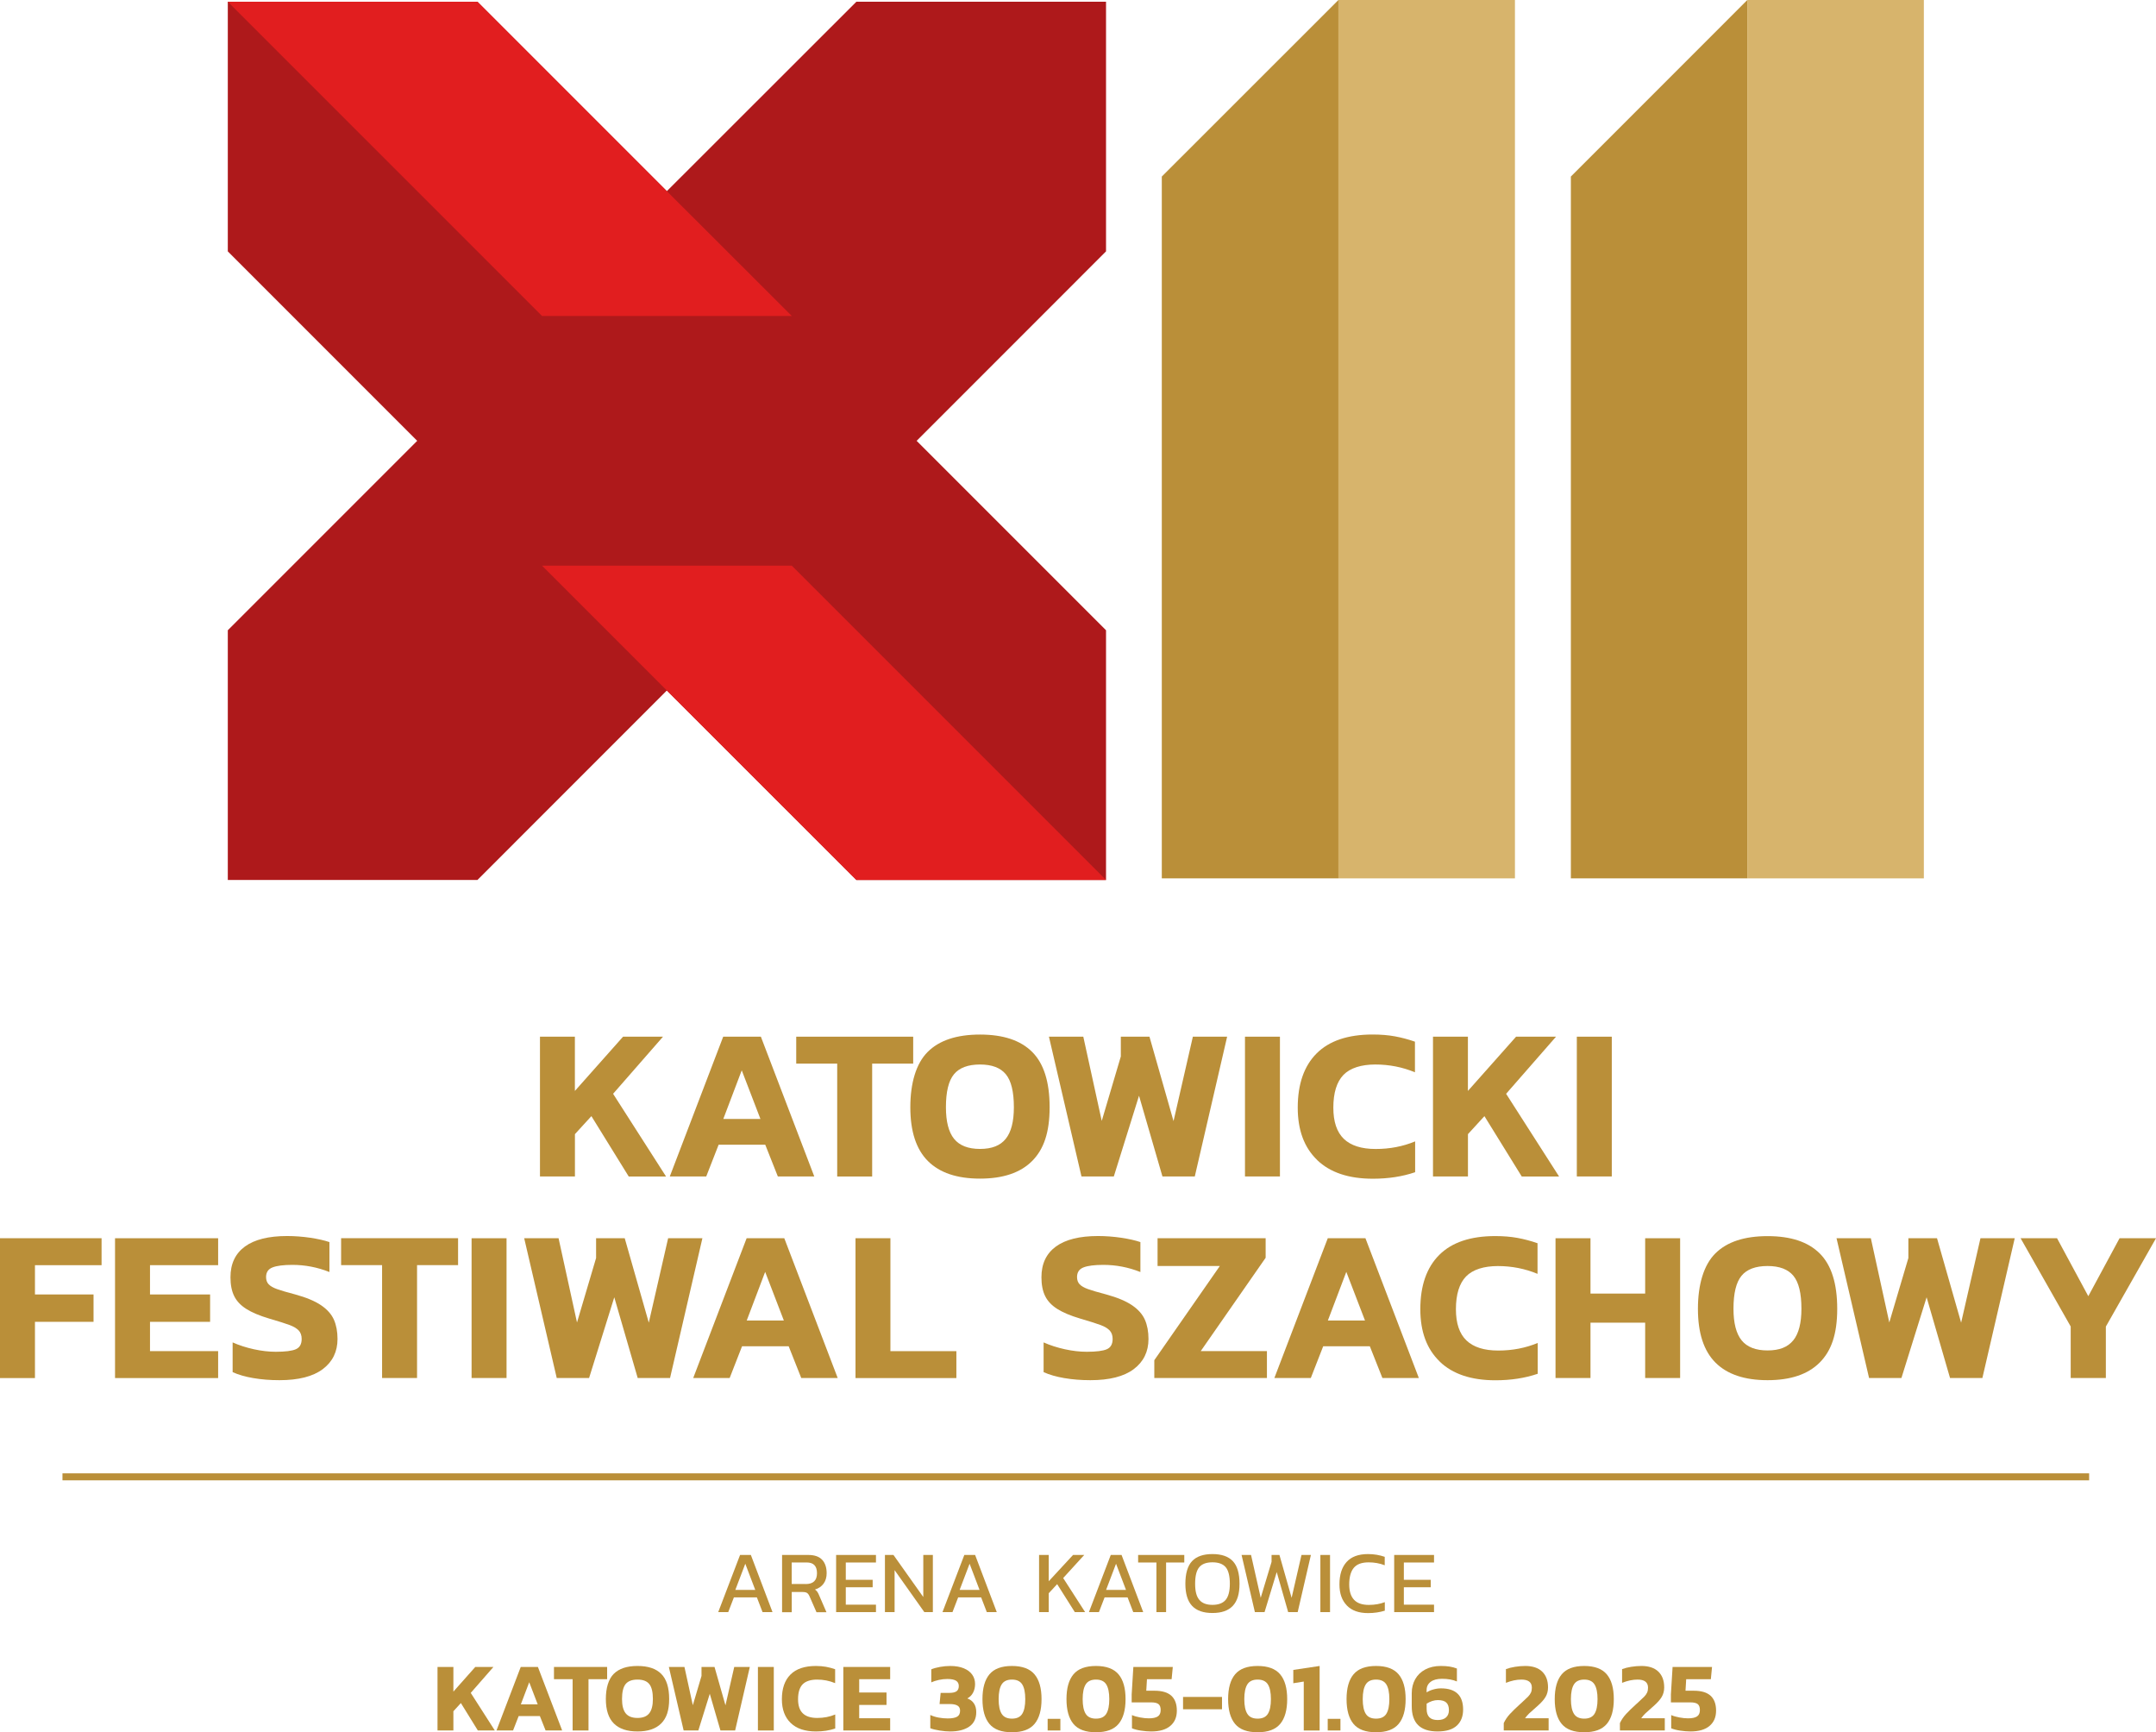 <svg xmlns="http://www.w3.org/2000/svg" id="Warstwa_2" data-name="Warstwa 2" viewBox="0 0 437.25 351.25"><defs><style> .cls-1 { fill: #e11e1f; } .cls-2 { fill: #ae191b; } .cls-3 { fill: #d7b46c; } .cls-4 { fill: #ba8f39; } </style></defs><g id="Warstwa_1-2" data-name="Warstwa 1"><g><g><g><g><path class="cls-4" d="M109.5,210.21h7.09v11l9.77-11h8.1l-10.12,11.58,10.74,16.77h-7.57l-7.57-12.24-3.34,3.65v8.58h-7.09v-28.34Z"></path><path class="cls-4" d="M146.65,210.21h7.66l10.83,28.34h-7.39l-2.55-6.43h-9.46l-2.51,6.43h-7.39l10.83-28.34ZM154.22,226.89l-3.79-9.86-3.74,9.86h7.53Z"></path><path class="cls-4" d="M169.8,215.67h-8.32v-5.46h23.72v5.46h-8.32v22.89h-7.09v-22.89Z"></path><path class="cls-4" d="M188.19,235.43c-2.38-2.38-3.57-6.01-3.57-10.91s1.17-8.88,3.52-11.22c2.35-2.35,5.88-3.52,10.61-3.52s8.22,1.17,10.58,3.52c2.36,2.35,3.54,6.09,3.54,11.22s-1.19,8.54-3.56,10.91c-2.38,2.38-5.9,3.56-10.56,3.56s-8.19-1.19-10.56-3.56ZM203.97,230.92c1.1-1.36,1.65-3.5,1.65-6.4,0-3.14-.54-5.37-1.63-6.69s-2.83-1.98-5.24-1.98-4.2.66-5.28,1.98c-1.09,1.32-1.63,3.55-1.63,6.69,0,2.9.55,5.04,1.65,6.4,1.1,1.36,2.85,2.05,5.26,2.05s4.12-.68,5.22-2.05Z"></path><path class="cls-4" d="M212.75,210.21h6.95l3.74,17.08,3.87-13.07v-4.01h5.81l4.88,17.12,3.92-17.12h6.95l-6.56,28.34h-6.56l-4.75-16.37-5.11,16.37h-6.56l-6.6-28.34Z"></path><path class="cls-4" d="M252.49,210.21h7.09v28.34h-7.09v-28.34Z"></path><path class="cls-4" d="M267.13,235.21c-2.63-2.52-3.94-6.06-3.94-10.61,0-4.78,1.28-8.45,3.83-11s6.34-3.83,11.36-3.83c1.64,0,3.15.12,4.51.37,1.36.25,2.72.61,4.07,1.08v6.21c-2.55-1.06-5.24-1.58-8.05-1.58s-5.08.7-6.45,2.11c-1.36,1.41-2.05,3.62-2.05,6.65,0,2.85.71,4.95,2.13,6.32,1.42,1.36,3.57,2.05,6.45,2.05s5.52-.51,8.01-1.54v6.25c-2.58.88-5.44,1.32-8.58,1.32-4.9,0-8.66-1.26-11.29-3.78Z"></path><path class="cls-4" d="M290.61,210.21h7.09v11l9.77-11h8.1l-10.12,11.58,10.74,16.77h-7.57l-7.57-12.24-3.34,3.65v8.58h-7.09v-28.34Z"></path><path class="cls-4" d="M319.79,210.21h7.09v28.34h-7.09v-28.34Z"></path><path class="cls-4" d="M0,251.08h20.6v5.46H7.09v5.94h11.88v5.55H7.09v11.4H0v-28.34Z"></path><path class="cls-4" d="M23.33,251.08h20.91v5.46h-13.82v5.94h12.19v5.55h-12.19v5.94h13.82v5.46h-20.91v-28.34Z"></path><path class="cls-4" d="M51.38,279.44c-1.63-.28-3.03-.68-4.2-1.21v-6.03c1.32.59,2.76,1.05,4.31,1.39,1.55.34,3.04.51,4.45.51,1.91,0,3.26-.17,4.05-.51.79-.34,1.19-1.03,1.19-2.09,0-.73-.21-1.31-.62-1.74-.41-.42-1.03-.79-1.87-1.1-.84-.31-2.21-.74-4.12-1.3-1.97-.59-3.51-1.24-4.64-1.96-1.13-.72-1.94-1.58-2.44-2.6-.5-1.01-.75-2.28-.75-3.81,0-2.73.98-4.8,2.93-6.23,1.95-1.42,4.8-2.13,8.56-2.13,1.55,0,3.12.12,4.69.35,1.57.24,2.87.53,3.89.88v6.07c-2.44-.97-4.94-1.45-7.53-1.45-1.79,0-3.12.17-4,.51-.88.34-1.32.99-1.32,1.96,0,.62.18,1.11.53,1.47.35.37.92.69,1.69.97.78.28,2,.64,3.68,1.08,2.26.62,4.01,1.35,5.26,2.2,1.25.85,2.11,1.83,2.6,2.93.48,1.1.73,2.4.73,3.9,0,2.58-1,4.62-2.99,6.12-2,1.5-4.93,2.24-8.8,2.24-1.88,0-3.63-.14-5.26-.42Z"></path><path class="cls-4" d="M77.5,256.53h-8.32v-5.46h23.72v5.46h-8.32v22.89h-7.09v-22.89Z"></path><path class="cls-4" d="M95.64,251.08h7.09v28.34h-7.09v-28.34Z"></path><path class="cls-4" d="M106.33,251.08h6.95l3.74,17.08,3.87-13.07v-4.01h5.81l4.88,17.12,3.92-17.12h6.95l-6.56,28.34h-6.56l-4.75-16.37-5.11,16.37h-6.56l-6.6-28.34Z"></path><path class="cls-4" d="M151.4,251.08h7.66l10.83,28.34h-7.39l-2.55-6.43h-9.46l-2.51,6.43h-7.39l10.83-28.34ZM158.97,267.76l-3.79-9.86-3.74,9.86h7.53Z"></path><path class="cls-4" d="M173.49,251.08h7.09v22.89h13.38v5.46h-20.46v-28.34Z"></path><path class="cls-4" d="M215.85,279.44c-1.63-.28-3.03-.68-4.2-1.21v-6.03c1.32.59,2.76,1.05,4.31,1.39,1.55.34,3.04.51,4.45.51,1.91,0,3.26-.17,4.05-.51.79-.34,1.19-1.03,1.19-2.09,0-.73-.21-1.31-.62-1.74-.41-.42-1.03-.79-1.87-1.1-.84-.31-2.21-.74-4.12-1.3-1.97-.59-3.51-1.24-4.64-1.96-1.13-.72-1.94-1.58-2.44-2.6-.5-1.01-.75-2.28-.75-3.81,0-2.73.98-4.8,2.93-6.23,1.95-1.42,4.8-2.13,8.56-2.13,1.55,0,3.12.12,4.69.35,1.57.24,2.87.53,3.89.88v6.07c-2.44-.97-4.94-1.45-7.53-1.45-1.79,0-3.12.17-4,.51-.88.34-1.32.99-1.32,1.96,0,.62.18,1.11.53,1.47.35.37.92.69,1.69.97.78.28,2,.64,3.68,1.08,2.26.62,4.01,1.35,5.26,2.2,1.25.85,2.11,1.83,2.6,2.93.48,1.1.73,2.4.73,3.9,0,2.58-1,4.62-2.99,6.12-2,1.5-4.93,2.24-8.8,2.24-1.88,0-3.63-.14-5.26-.42Z"></path><path class="cls-4" d="M234.1,275.81l13.29-19.1h-12.63v-5.63h21.92v3.96l-13.16,18.92h13.42v5.46h-22.84v-3.61Z"></path><path class="cls-4" d="M269.26,251.08h7.66l10.83,28.34h-7.39l-2.55-6.43h-9.46l-2.51,6.43h-7.39l10.83-28.34ZM276.83,267.76l-3.79-9.86-3.74,9.86h7.53Z"></path><path class="cls-4" d="M291.99,276.08c-2.63-2.52-3.94-6.06-3.94-10.61,0-4.78,1.28-8.45,3.83-11s6.34-3.83,11.36-3.83c1.64,0,3.15.12,4.51.37,1.36.25,2.72.61,4.07,1.08v6.21c-2.55-1.06-5.24-1.58-8.05-1.58s-5.08.7-6.45,2.11c-1.36,1.41-2.05,3.62-2.05,6.65,0,2.85.71,4.95,2.13,6.32,1.42,1.36,3.57,2.05,6.45,2.05s5.52-.51,8.01-1.54v6.25c-2.58.88-5.44,1.32-8.58,1.32-4.9,0-8.66-1.26-11.29-3.78Z"></path><path class="cls-4" d="M315.47,251.08h7.09v11.22h11.09v-11.22h7.09v28.34h-7.09v-11.22h-11.09v11.22h-7.09v-28.34Z"></path><path class="cls-4" d="M347.91,276.3c-2.38-2.38-3.56-6.01-3.56-10.91s1.17-8.88,3.52-11.22c2.35-2.35,5.88-3.52,10.61-3.52s8.22,1.17,10.58,3.52c2.36,2.35,3.54,6.09,3.54,11.22s-1.19,8.54-3.57,10.91c-2.38,2.38-5.9,3.56-10.56,3.56s-8.19-1.19-10.56-3.56ZM363.69,271.78c1.1-1.36,1.65-3.5,1.65-6.4,0-3.14-.54-5.37-1.63-6.69-1.09-1.32-2.83-1.98-5.24-1.98s-4.2.66-5.28,1.98c-1.09,1.32-1.63,3.55-1.63,6.69,0,2.9.55,5.04,1.65,6.4,1.1,1.36,2.85,2.05,5.26,2.05s4.12-.68,5.21-2.05Z"></path><path class="cls-4" d="M372.47,251.08h6.95l3.74,17.08,3.87-13.07v-4.01h5.81l4.89,17.12,3.92-17.12h6.95l-6.56,28.34h-6.56l-4.75-16.37-5.11,16.37h-6.56l-6.6-28.34Z"></path><path class="cls-4" d="M419.96,268.99l-10.17-17.91h7.39l6.34,11.75,6.34-11.75h7.39l-10.17,17.91v10.43h-7.13v-10.43Z"></path></g><g><path class="cls-4" d="M150.08,315.3h2.2l4.39,11.59h-2.02l-1.15-2.99h-4.66l-1.15,2.99h-2.03l4.43-11.59ZM153.17,322.39l-2.02-5.31-2.02,5.31h4.03Z"></path><path class="cls-4" d="M158.59,315.3h5.33c1.26,0,2.2.32,2.81.97.61.65.92,1.56.92,2.74,0,.83-.21,1.53-.62,2.1-.41.57-1,.97-1.75,1.2.2.14.37.3.49.48s.25.42.38.75l1.46,3.37h-2.02l-1.42-3.24c-.14-.32-.31-.55-.5-.67-.19-.13-.5-.19-.92-.19h-2.18v4.1h-1.96v-11.59ZM163.4,321.2c1.52,0,2.29-.73,2.29-2.2s-.7-2.18-2.11-2.18h-3.02v4.37h2.84Z"></path><path class="cls-4" d="M169.57,315.3h8.08v1.53h-6.12v3.51h5.45v1.51h-5.45v3.53h6.12v1.51h-8.08v-11.59Z"></path><path class="cls-4" d="M179.47,315.3h1.73l6.05,8.53v-8.53h1.94v11.59h-1.73l-6.03-8.51v8.51h-1.96v-11.59Z"></path><path class="cls-4" d="M195.56,315.3h2.2l4.39,11.59h-2.02l-1.15-2.99h-4.66l-1.15,2.99h-2.03l4.43-11.59ZM198.66,322.39l-2.02-5.31-2.02,5.31h4.03Z"></path><path class="cls-4" d="M210.73,315.3h1.96v5.33l4.93-5.33h2.27l-4.27,4.68,4.45,6.91h-2.09l-3.58-5.67-1.71,1.84v3.83h-1.96v-11.59Z"></path><path class="cls-4" d="M225.26,315.3h2.2l4.39,11.59h-2.02l-1.15-2.99h-4.66l-1.15,2.99h-2.03l4.43-11.59ZM228.36,322.39l-2.02-5.31-2.02,5.31h4.03Z"></path><path class="cls-4" d="M234.53,316.83h-3.71v-1.53h9.36v1.53h-3.69v10.06h-1.96v-10.06Z"></path><path class="cls-4" d="M241.76,325.62c-.91-.97-1.36-2.46-1.36-4.49s.45-3.61,1.35-4.57c.9-.96,2.28-1.44,4.14-1.44s3.24.48,4.14,1.44c.9.96,1.35,2.48,1.35,4.57s-.45,3.52-1.36,4.49c-.91.97-2.28,1.45-4.13,1.45s-3.22-.48-4.13-1.45ZM248.57,324.41c.56-.67.85-1.76.85-3.28s-.28-2.69-.84-3.35c-.56-.66-1.46-.99-2.69-.99s-2.12.33-2.67.99c-.56.66-.84,1.78-.84,3.35s.28,2.59.85,3.27c.56.68,1.45,1.02,2.66,1.02s2.12-.34,2.68-1.01Z"></path><path class="cls-4" d="M251.79,315.3h1.93l1.96,8.69,2.2-7.29v-1.4h1.6l2.47,8.69,2-8.69h1.91l-2.68,11.59h-1.93l-2.32-8.12-2.47,8.12h-1.96l-2.7-11.59Z"></path><path class="cls-4" d="M267.78,315.3h1.96v11.59h-1.96v-11.59Z"></path><path class="cls-4" d="M273.14,325.53c-1-1.03-1.49-2.44-1.49-4.26,0-1.96.48-3.47,1.44-4.54.96-1.07,2.41-1.61,4.34-1.61,1.21,0,2.35.19,3.4.56v1.71c-1.02-.4-2.11-.59-3.26-.59-1.4,0-2.41.37-3.02,1.12-.61.74-.92,1.87-.92,3.37,0,1.37.33,2.4.98,3.1.65.7,1.65,1.04,3,1.04,1.19,0,2.27-.19,3.24-.56v1.73c-1.03.32-2.17.49-3.4.49-1.87,0-3.31-.51-4.3-1.54Z"></path><path class="cls-4" d="M282.75,315.3h8.08v1.53h-6.12v3.51h5.45v1.51h-5.45v3.53h6.12v1.51h-8.08v-11.59Z"></path><path class="cls-4" d="M88.73,338.01h3.22v5l4.44-5h3.68l-4.6,5.26,4.88,7.62h-3.44l-3.44-5.56-1.52,1.66v3.9h-3.22v-12.88Z"></path><path class="cls-4" d="M105.61,338.01h3.48l4.92,12.88h-3.36l-1.16-2.92h-4.3l-1.14,2.92h-3.36l4.92-12.88ZM109.05,345.59l-1.72-4.48-1.7,4.48h3.42Z"></path><path class="cls-4" d="M116.13,340.49h-3.78v-2.48h10.78v2.48h-3.78v10.4h-3.22v-10.4Z"></path><path class="cls-4" d="M124.49,349.47c-1.08-1.08-1.62-2.73-1.62-4.96s.53-4.03,1.6-5.1c1.07-1.07,2.67-1.6,4.82-1.6s3.74.53,4.81,1.6c1.07,1.07,1.61,2.77,1.61,5.1s-.54,3.88-1.62,4.96-2.68,1.62-4.8,1.62-3.72-.54-4.8-1.62ZM131.66,347.42c.5-.62.75-1.59.75-2.91,0-1.43-.25-2.44-.74-3.04s-1.29-.9-2.38-.9-1.91.3-2.4.9-.74,1.61-.74,3.04c0,1.32.25,2.29.75,2.91.5.62,1.3.93,2.39.93s1.87-.31,2.37-.93Z"></path><path class="cls-4" d="M135.65,338.01h3.16l1.7,7.76,1.76-5.94v-1.82h2.64l2.22,7.78,1.78-7.78h3.16l-2.98,12.88h-2.98l-2.16-7.44-2.32,7.44h-2.98l-3-12.88Z"></path><path class="cls-4" d="M153.71,338.01h3.22v12.88h-3.22v-12.88Z"></path><path class="cls-4" d="M160.36,349.37c-1.19-1.15-1.79-2.75-1.79-4.82,0-2.17.58-3.84,1.74-5,1.16-1.16,2.88-1.74,5.16-1.74.75,0,1.43.06,2.05.17.62.11,1.24.28,1.85.49v2.82c-1.16-.48-2.38-.72-3.66-.72s-2.31.32-2.93.96c-.62.64-.93,1.65-.93,3.02,0,1.29.32,2.25.97,2.87.65.62,1.62.93,2.93.93s2.51-.23,3.64-.7v2.84c-1.17.4-2.47.6-3.9.6-2.23,0-3.94-.57-5.13-1.72Z"></path><path class="cls-4" d="M171.03,338.01h9.5v2.48h-6.28v2.7h5.54v2.52h-5.54v2.7h6.28v2.48h-9.5v-12.88Z"></path><path class="cls-4" d="M190.56,350.9c-.81-.13-1.44-.28-1.89-.47v-2.68c.52.24,1.09.42,1.71.53s1.22.17,1.81.17c.87,0,1.5-.12,1.91-.35.41-.23.61-.64.61-1.23,0-.47-.17-.81-.52-1.02-.35-.21-.86-.32-1.54-.32h-2.1l.22-2.26h1.74c.68,0,1.17-.11,1.48-.33.31-.22.46-.58.46-1.07s-.19-.84-.56-1.07-.96-.35-1.76-.35c-.57,0-1.15.06-1.73.19-.58.13-1.09.29-1.53.49v-2.64c.48-.2,1.07-.36,1.77-.49.7-.13,1.4-.19,2.09-.19,1.07,0,1.98.16,2.73.47s1.32.74,1.71,1.29.58,1.18.58,1.9c0,.64-.13,1.22-.4,1.74s-.66.91-1.18,1.18c.6.21,1.05.56,1.36,1.03.31.47.46,1.06.46,1.75,0,1.31-.48,2.29-1.43,2.94s-2.24.98-3.87.98c-.61,0-1.32-.06-2.13-.19Z"></path><path class="cls-4" d="M200.66,349.56c-.94-1.13-1.41-2.8-1.41-5.03s.47-3.89,1.41-5.02,2.46-1.7,4.57-1.7,3.63.57,4.58,1.7c.95,1.13,1.42,2.81,1.42,5.02s-.47,3.9-1.42,5.03c-.95,1.13-2.47,1.69-4.58,1.69s-3.63-.56-4.57-1.69ZM207.31,347.52c.41-.65.62-1.64.62-2.99s-.21-2.34-.62-2.99c-.41-.65-1.11-.97-2.08-.97s-1.67.32-2.08.97c-.41.65-.62,1.64-.62,2.99s.21,2.34.62,2.99c.41.65,1.11.97,2.08.97s1.67-.32,2.08-.97Z"></path><path class="cls-4" d="M212.47,348.53h2.58v2.36h-2.58v-2.36Z"></path><path class="cls-4" d="M217.7,349.56c-.94-1.13-1.41-2.8-1.41-5.03s.47-3.89,1.41-5.02c.94-1.13,2.46-1.7,4.57-1.7s3.63.57,4.58,1.7c.95,1.13,1.42,2.81,1.42,5.02s-.47,3.9-1.42,5.03c-.95,1.13-2.47,1.69-4.58,1.69s-3.63-.56-4.57-1.69ZM224.35,347.52c.41-.65.62-1.64.62-2.99s-.21-2.34-.62-2.99c-.41-.65-1.11-.97-2.08-.97s-1.67.32-2.08.97c-.41.65-.62,1.64-.62,2.99s.21,2.34.62,2.99c.41.65,1.11.97,2.08.97s1.67-.32,2.08-.97Z"></path><path class="cls-4" d="M231.4,350.92c-.74-.11-1.35-.27-1.83-.47v-2.68c.45.2,1.01.36,1.66.48.65.12,1.23.18,1.74.18.84,0,1.45-.13,1.84-.39.39-.26.58-.69.58-1.29,0-.56-.14-.96-.43-1.2-.29-.24-.8-.36-1.55-.36h-3.9v-1.62l.34-5.56h8l-.24,2.48h-5l-.14,2.34h1.68c1.53,0,2.67.34,3.41,1.02.74.68,1.11,1.69,1.11,3.02s-.44,2.34-1.32,3.09c-.88.75-2.17,1.13-3.88,1.13-.64,0-1.33-.06-2.07-.17Z"></path><path class="cls-4" d="M239.93,344.09h7.9v2.5h-7.9v-2.5Z"></path><path class="cls-4" d="M250.48,349.56c-.94-1.13-1.41-2.8-1.41-5.03s.47-3.89,1.41-5.02,2.46-1.7,4.57-1.7,3.63.57,4.58,1.7c.95,1.13,1.42,2.81,1.42,5.02s-.47,3.9-1.42,5.03c-.95,1.13-2.47,1.69-4.58,1.69s-3.63-.56-4.57-1.69ZM257.13,347.52c.41-.65.62-1.64.62-2.99s-.21-2.34-.62-2.99c-.41-.65-1.11-.97-2.08-.97s-1.67.32-2.08.97c-.41.65-.62,1.64-.62,2.99s.21,2.34.62,2.99c.41.65,1.11.97,2.08.97s1.67-.32,2.08-.97Z"></path><path class="cls-4" d="M264.41,340.97l-2.12.34v-2.7l5.34-.8v13.08h-3.22v-9.92Z"></path><path class="cls-4" d="M269.27,348.53h2.58v2.36h-2.58v-2.36Z"></path><path class="cls-4" d="M274.5,349.56c-.94-1.13-1.41-2.8-1.41-5.03s.47-3.89,1.41-5.02,2.46-1.7,4.57-1.7,3.63.57,4.58,1.7c.95,1.13,1.42,2.81,1.42,5.02s-.47,3.9-1.42,5.03c-.95,1.13-2.47,1.69-4.58,1.69s-3.63-.56-4.57-1.69ZM281.15,347.52c.41-.65.62-1.64.62-2.99s-.21-2.34-.62-2.99c-.41-.65-1.11-.97-2.08-.97s-1.67.32-2.08.97c-.41.65-.62,1.64-.62,2.99s.21,2.34.62,2.99c.41.65,1.11.97,2.08.97s1.67-.32,2.08-.97Z"></path><path class="cls-4" d="M287.61,349.81c-.87-.85-1.3-2.14-1.3-3.86v-2.62c0-1.07.24-2.02.71-2.85.47-.83,1.15-1.49,2.04-1.96.89-.47,1.93-.71,3.13-.71.68,0,1.28.04,1.79.12.51.08,1.01.21,1.49.4v2.62c-.84-.36-1.85-.54-3.02-.54-1,0-1.77.21-2.31.62s-.81.96-.81,1.64v.5c.37-.25.83-.45,1.37-.6.54-.15,1.05-.22,1.53-.22,3,0,4.5,1.43,4.5,4.3,0,1.37-.42,2.46-1.27,3.25-.85.79-2.15,1.19-3.91,1.19s-3.07-.43-3.94-1.28ZM293.27,348.24c.39-.35.58-.84.58-1.47,0-.68-.17-1.19-.52-1.53-.35-.34-.92-.51-1.72-.51-.75,0-1.51.24-2.28.72v1.08c0,.76.19,1.32.56,1.69.37.37.93.55,1.68.55s1.31-.18,1.7-.53Z"></path><path class="cls-4" d="M304.97,349.39c.32-.67.73-1.28,1.24-1.83.51-.55,1.17-1.2,2-1.95l.42-.38c.6-.55,1.03-.95,1.28-1.21.25-.26.44-.53.57-.81.13-.28.19-.61.19-1,0-1.09-.71-1.64-2.12-1.64-.99,0-2.03.22-3.14.66v-2.78c.53-.2,1.15-.36,1.85-.47.7-.11,1.39-.17,2.07-.17,1.49,0,2.64.38,3.43,1.14.79.76,1.19,1.83,1.19,3.2,0,.73-.17,1.38-.51,1.95-.34.57-.89,1.18-1.65,1.85l-.34.3c-.57.49-1.02.89-1.34,1.2-.32.31-.59.63-.82.96h4.78v2.48h-9.1v-1.5Z"></path><path class="cls-4" d="M316.72,349.56c-.94-1.13-1.41-2.8-1.41-5.03s.47-3.89,1.41-5.02,2.46-1.7,4.57-1.7,3.63.57,4.58,1.7c.95,1.13,1.42,2.81,1.42,5.02s-.47,3.9-1.42,5.03c-.95,1.13-2.47,1.69-4.58,1.69s-3.63-.56-4.57-1.69ZM323.37,347.52c.41-.65.62-1.64.62-2.99s-.21-2.34-.62-2.99c-.41-.65-1.11-.97-2.08-.97s-1.67.32-2.08.97c-.41.65-.62,1.64-.62,2.99s.21,2.34.62,2.99c.41.65,1.11.97,2.08.97s1.67-.32,2.08-.97Z"></path><path class="cls-4" d="M328.53,349.39c.32-.67.73-1.28,1.24-1.83.51-.55,1.17-1.2,2-1.95l.42-.38c.6-.55,1.03-.95,1.28-1.21.25-.26.44-.53.57-.81.13-.28.19-.61.19-1,0-1.09-.71-1.64-2.12-1.64-.99,0-2.03.22-3.14.66v-2.78c.53-.2,1.15-.36,1.85-.47.7-.11,1.39-.17,2.07-.17,1.49,0,2.64.38,3.43,1.14.79.76,1.19,1.83,1.19,3.2,0,.73-.17,1.38-.51,1.95-.34.57-.89,1.18-1.65,1.85l-.34.3c-.57.49-1.02.89-1.34,1.2-.32.31-.59.63-.82.96h4.78v2.48h-9.1v-1.5Z"></path><path class="cls-4" d="M340.76,350.92c-.74-.11-1.35-.27-1.83-.47v-2.68c.45.2,1.01.36,1.66.48.65.12,1.23.18,1.74.18.84,0,1.45-.13,1.84-.39.39-.26.58-.69.58-1.29,0-.56-.14-.96-.43-1.2-.29-.24-.8-.36-1.55-.36h-3.9v-1.62l.34-5.56h8l-.24,2.48h-5l-.14,2.34h1.68c1.53,0,2.67.34,3.41,1.02s1.11,1.69,1.11,3.02-.44,2.34-1.32,3.09c-.88.75-2.17,1.13-3.88,1.13-.64,0-1.33-.06-2.07-.17Z"></path></g></g><rect class="cls-4" x="12.67" y="298.75" width="411.02" height="1.42"></rect></g><g id="uuid-b1378e3e-13db-4e2b-bed9-aa4cbd26176f" data-name="Warstwa 1-2"><g><g><polygon class="cls-2" points="224.31 .35 224.31 .35 173.68 .35 135.24 38.76 96.83 .35 46.2 .35 46.2 .35 46.2 .35 46.2 .35 46.2 .35 46.2 50.97 84.61 89.39 46.2 127.8 46.2 178.43 46.2 178.43 96.83 178.43 135.24 140.01 135.24 140.01 135.24 140.01 173.68 178.43 224.31 178.43 224.31 178.43 224.31 127.8 185.9 89.39 224.31 50.97 224.31 .35"></polygon><polygon class="cls-1" points="109.93 64.07 160.58 64.07 135.24 38.76 96.83 .35 46.2 .35 109.93 64.07"></polygon><polygon class="cls-1" points="160.58 114.7 109.93 114.7 135.24 140.01 173.68 178.43 224.31 178.43 160.58 114.7"></polygon></g><g><polygon class="cls-4" points="271.44 72.55 271.44 0 235.62 35.8 235.62 72.55 235.62 72.55 235.62 90.13 235.62 125.93 235.62 178.11 271.44 178.11 271.44 72.55 271.44 72.55"></polygon><rect class="cls-3" x="271.44" width="35.8" height="178.11"></rect></g><g><polygon class="cls-4" points="354.37 72.55 354.37 0 318.58 35.8 318.58 72.55 318.58 72.55 318.58 90.13 318.58 125.93 318.58 178.11 354.37 178.11 354.37 72.55 354.37 72.55"></polygon><rect class="cls-3" x="354.37" width="35.8" height="178.11"></rect></g></g></g></g></g></svg>